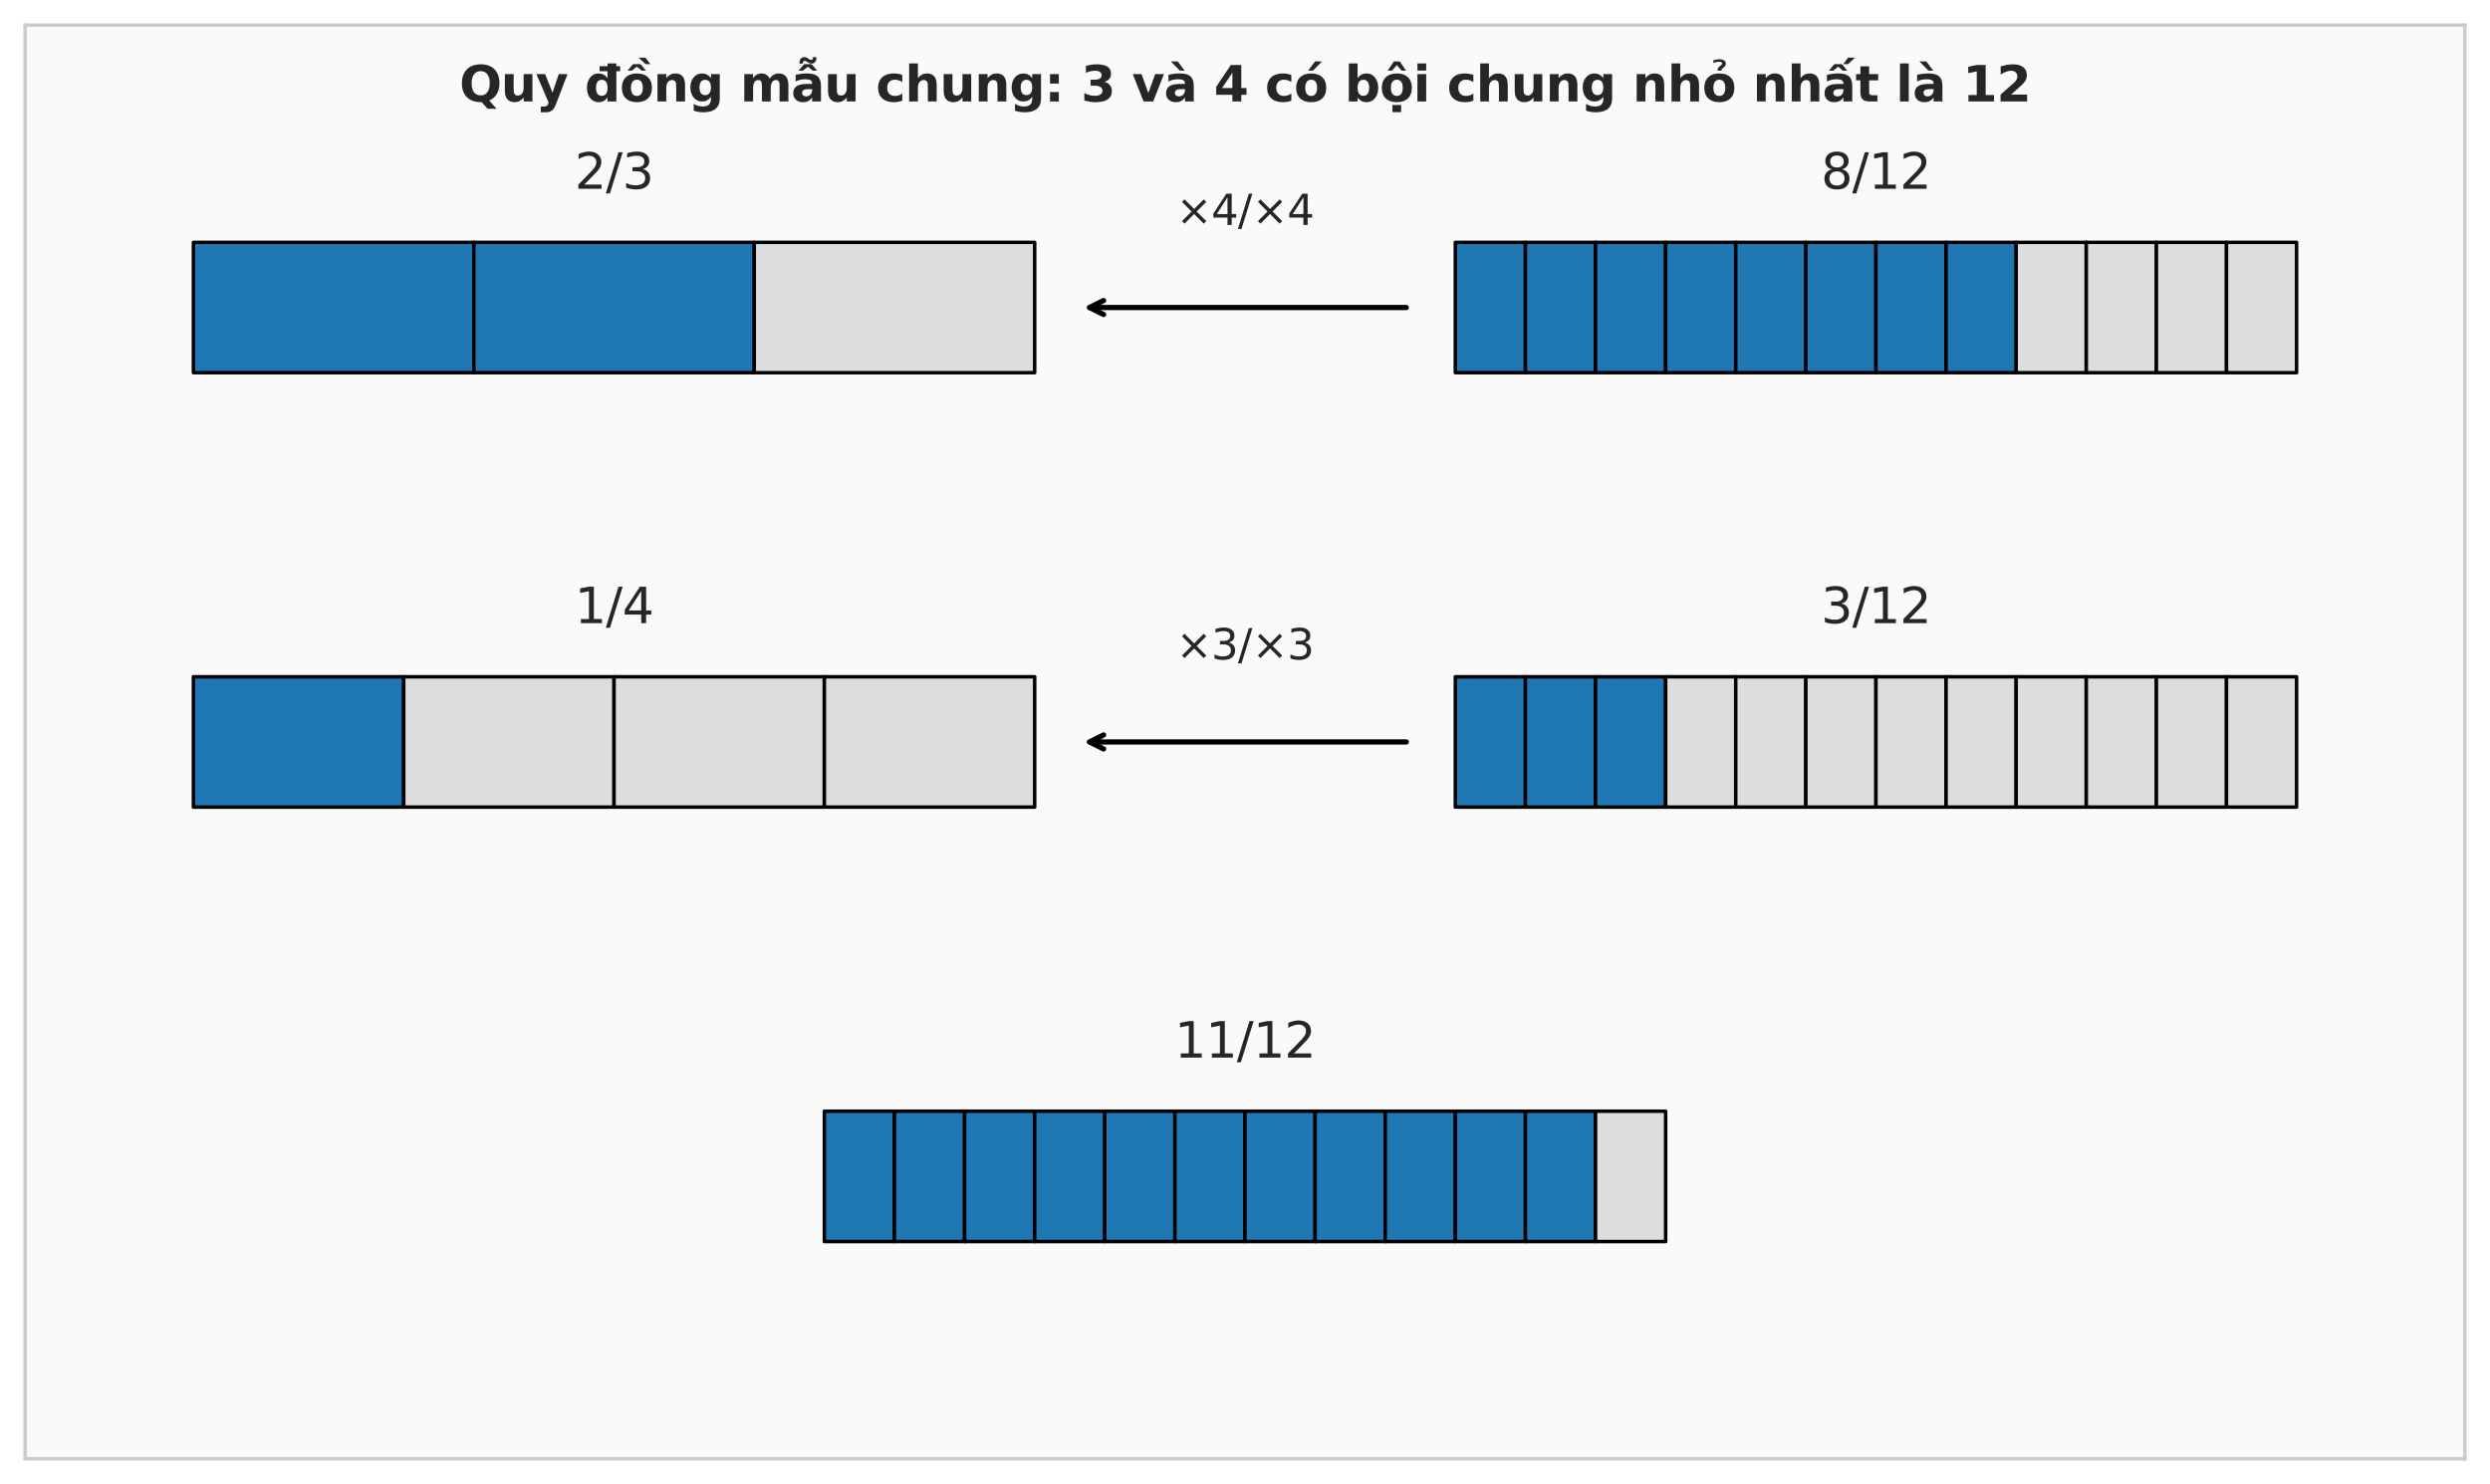 <?xml version="1.0" encoding="utf-8" standalone="no"?>
<!DOCTYPE svg PUBLIC "-//W3C//DTD SVG 1.1//EN"
  "http://www.w3.org/Graphics/SVG/1.1/DTD/svg11.dtd">
<svg xmlns:xlink="http://www.w3.org/1999/xlink" width="712.8pt" height="424.8pt" viewBox="0 0 712.8 424.8" xmlns="http://www.w3.org/2000/svg" version="1.1">
 <defs>
  <style type="text/css">*{stroke-linejoin: round; stroke-linecap: butt}</style>
 </defs>
 <g id="figure_1">
  <g id="patch_1">
   <path d="M 0 424.8 
L 712.8 424.8 
L 712.8 0 
L 0 0 
z
" style="fill: #ffffff"/>
  </g>
  <g id="axes_1">
   <g id="patch_2">
    <path d="M 7.2 417.6 
L 705.6 417.6 
L 705.6 7.2 
L 7.2 7.2 
z
" style="fill: #fafafa"/>
   </g>
   <g id="matplotlib.axis_1"/>
   <g id="matplotlib.axis_2"/>
   <g id="patch_3">
    <path d="M 55.366 106.691 
L 135.641 106.691 
L 135.641 69.382 
L 55.366 69.382 
z
" clip-path="url(#p37496018b1)" style="fill: #1f77b4; stroke: #000000; stroke-linejoin: miter"/>
   </g>
   <g id="patch_4">
    <path d="M 135.641 106.691 
L 215.917 106.691 
L 215.917 69.382 
L 135.641 69.382 
z
" clip-path="url(#p37496018b1)" style="fill: #1f77b4; stroke: #000000; stroke-linejoin: miter"/>
   </g>
   <g id="patch_5">
    <path d="M 215.917 106.691 
L 296.193 106.691 
L 296.193 69.382 
L 215.917 69.382 
z
" clip-path="url(#p37496018b1)" style="fill: #dddddd; stroke: #000000; stroke-linejoin: miter"/>
   </g>
   <g id="patch_6">
    <path d="M 416.607 106.691 
L 436.676 106.691 
L 436.676 69.382 
L 416.607 69.382 
z
" clip-path="url(#p37496018b1)" style="fill: #1f77b4; stroke: #000000; stroke-linejoin: miter"/>
   </g>
   <g id="patch_7">
    <path d="M 436.676 106.691 
L 456.745 106.691 
L 456.745 69.382 
L 436.676 69.382 
z
" clip-path="url(#p37496018b1)" style="fill: #1f77b4; stroke: #000000; stroke-linejoin: miter"/>
   </g>
   <g id="patch_8">
    <path d="M 456.745 106.691 
L 476.814 106.691 
L 476.814 69.382 
L 456.745 69.382 
z
" clip-path="url(#p37496018b1)" style="fill: #1f77b4; stroke: #000000; stroke-linejoin: miter"/>
   </g>
   <g id="patch_9">
    <path d="M 476.814 106.691 
L 496.883 106.691 
L 496.883 69.382 
L 476.814 69.382 
z
" clip-path="url(#p37496018b1)" style="fill: #1f77b4; stroke: #000000; stroke-linejoin: miter"/>
   </g>
   <g id="patch_10">
    <path d="M 496.883 106.691 
L 516.952 106.691 
L 516.952 69.382 
L 496.883 69.382 
z
" clip-path="url(#p37496018b1)" style="fill: #1f77b4; stroke: #000000; stroke-linejoin: miter"/>
   </g>
   <g id="patch_11">
    <path d="M 516.952 106.691 
L 537.021 106.691 
L 537.021 69.382 
L 516.952 69.382 
z
" clip-path="url(#p37496018b1)" style="fill: #1f77b4; stroke: #000000; stroke-linejoin: miter"/>
   </g>
   <g id="patch_12">
    <path d="M 537.021 106.691 
L 557.09 106.691 
L 557.09 69.382 
L 537.021 69.382 
z
" clip-path="url(#p37496018b1)" style="fill: #1f77b4; stroke: #000000; stroke-linejoin: miter"/>
   </g>
   <g id="patch_13">
    <path d="M 557.09 106.691 
L 577.159 106.691 
L 577.159 69.382 
L 557.09 69.382 
z
" clip-path="url(#p37496018b1)" style="fill: #1f77b4; stroke: #000000; stroke-linejoin: miter"/>
   </g>
   <g id="patch_14">
    <path d="M 577.159 106.691 
L 597.228 106.691 
L 597.228 69.382 
L 577.159 69.382 
z
" clip-path="url(#p37496018b1)" style="fill: #dddddd; stroke: #000000; stroke-linejoin: miter"/>
   </g>
   <g id="patch_15">
    <path d="M 597.228 106.691 
L 617.297 106.691 
L 617.297 69.382 
L 597.228 69.382 
z
" clip-path="url(#p37496018b1)" style="fill: #dddddd; stroke: #000000; stroke-linejoin: miter"/>
   </g>
   <g id="patch_16">
    <path d="M 617.297 106.691 
L 637.366 106.691 
L 637.366 69.382 
L 617.297 69.382 
z
" clip-path="url(#p37496018b1)" style="fill: #dddddd; stroke: #000000; stroke-linejoin: miter"/>
   </g>
   <g id="patch_17">
    <path d="M 637.366 106.691 
L 657.434 106.691 
L 657.434 69.382 
L 637.366 69.382 
z
" clip-path="url(#p37496018b1)" style="fill: #dddddd; stroke: #000000; stroke-linejoin: miter"/>
   </g>
   <g id="patch_18">
    <path d="M 55.366 231.055 
L 115.572 231.055 
L 115.572 193.745 
L 55.366 193.745 
z
" clip-path="url(#p37496018b1)" style="fill: #1f77b4; stroke: #000000; stroke-linejoin: miter"/>
   </g>
   <g id="patch_19">
    <path d="M 115.572 231.055 
L 175.779 231.055 
L 175.779 193.745 
L 115.572 193.745 
z
" clip-path="url(#p37496018b1)" style="fill: #dddddd; stroke: #000000; stroke-linejoin: miter"/>
   </g>
   <g id="patch_20">
    <path d="M 175.779 231.055 
L 235.986 231.055 
L 235.986 193.745 
L 175.779 193.745 
z
" clip-path="url(#p37496018b1)" style="fill: #dddddd; stroke: #000000; stroke-linejoin: miter"/>
   </g>
   <g id="patch_21">
    <path d="M 235.986 231.055 
L 296.193 231.055 
L 296.193 193.745 
L 235.986 193.745 
z
" clip-path="url(#p37496018b1)" style="fill: #dddddd; stroke: #000000; stroke-linejoin: miter"/>
   </g>
   <g id="patch_22">
    <path d="M 416.607 231.055 
L 436.676 231.055 
L 436.676 193.745 
L 416.607 193.745 
z
" clip-path="url(#p37496018b1)" style="fill: #1f77b4; stroke: #000000; stroke-linejoin: miter"/>
   </g>
   <g id="patch_23">
    <path d="M 436.676 231.055 
L 456.745 231.055 
L 456.745 193.745 
L 436.676 193.745 
z
" clip-path="url(#p37496018b1)" style="fill: #1f77b4; stroke: #000000; stroke-linejoin: miter"/>
   </g>
   <g id="patch_24">
    <path d="M 456.745 231.055 
L 476.814 231.055 
L 476.814 193.745 
L 456.745 193.745 
z
" clip-path="url(#p37496018b1)" style="fill: #1f77b4; stroke: #000000; stroke-linejoin: miter"/>
   </g>
   <g id="patch_25">
    <path d="M 476.814 231.055 
L 496.883 231.055 
L 496.883 193.745 
L 476.814 193.745 
z
" clip-path="url(#p37496018b1)" style="fill: #dddddd; stroke: #000000; stroke-linejoin: miter"/>
   </g>
   <g id="patch_26">
    <path d="M 496.883 231.055 
L 516.952 231.055 
L 516.952 193.745 
L 496.883 193.745 
z
" clip-path="url(#p37496018b1)" style="fill: #dddddd; stroke: #000000; stroke-linejoin: miter"/>
   </g>
   <g id="patch_27">
    <path d="M 516.952 231.055 
L 537.021 231.055 
L 537.021 193.745 
L 516.952 193.745 
z
" clip-path="url(#p37496018b1)" style="fill: #dddddd; stroke: #000000; stroke-linejoin: miter"/>
   </g>
   <g id="patch_28">
    <path d="M 537.021 231.055 
L 557.09 231.055 
L 557.09 193.745 
L 537.021 193.745 
z
" clip-path="url(#p37496018b1)" style="fill: #dddddd; stroke: #000000; stroke-linejoin: miter"/>
   </g>
   <g id="patch_29">
    <path d="M 557.09 231.055 
L 577.159 231.055 
L 577.159 193.745 
L 557.09 193.745 
z
" clip-path="url(#p37496018b1)" style="fill: #dddddd; stroke: #000000; stroke-linejoin: miter"/>
   </g>
   <g id="patch_30">
    <path d="M 577.159 231.055 
L 597.228 231.055 
L 597.228 193.745 
L 577.159 193.745 
z
" clip-path="url(#p37496018b1)" style="fill: #dddddd; stroke: #000000; stroke-linejoin: miter"/>
   </g>
   <g id="patch_31">
    <path d="M 597.228 231.055 
L 617.297 231.055 
L 617.297 193.745 
L 597.228 193.745 
z
" clip-path="url(#p37496018b1)" style="fill: #dddddd; stroke: #000000; stroke-linejoin: miter"/>
   </g>
   <g id="patch_32">
    <path d="M 617.297 231.055 
L 637.366 231.055 
L 637.366 193.745 
L 617.297 193.745 
z
" clip-path="url(#p37496018b1)" style="fill: #dddddd; stroke: #000000; stroke-linejoin: miter"/>
   </g>
   <g id="patch_33">
    <path d="M 637.366 231.055 
L 657.434 231.055 
L 657.434 193.745 
L 637.366 193.745 
z
" clip-path="url(#p37496018b1)" style="fill: #dddddd; stroke: #000000; stroke-linejoin: miter"/>
   </g>
   <g id="patch_34">
    <path d="M 235.986 355.418 
L 256.055 355.418 
L 256.055 318.109 
L 235.986 318.109 
z
" clip-path="url(#p37496018b1)" style="fill: #1f77b4; stroke: #000000; stroke-linejoin: miter"/>
   </g>
   <g id="patch_35">
    <path d="M 256.055 355.418 
L 276.124 355.418 
L 276.124 318.109 
L 256.055 318.109 
z
" clip-path="url(#p37496018b1)" style="fill: #1f77b4; stroke: #000000; stroke-linejoin: miter"/>
   </g>
   <g id="patch_36">
    <path d="M 276.124 355.418 
L 296.193 355.418 
L 296.193 318.109 
L 276.124 318.109 
z
" clip-path="url(#p37496018b1)" style="fill: #1f77b4; stroke: #000000; stroke-linejoin: miter"/>
   </g>
   <g id="patch_37">
    <path d="M 296.193 355.418 
L 316.262 355.418 
L 316.262 318.109 
L 296.193 318.109 
z
" clip-path="url(#p37496018b1)" style="fill: #1f77b4; stroke: #000000; stroke-linejoin: miter"/>
   </g>
   <g id="patch_38">
    <path d="M 316.262 355.418 
L 336.331 355.418 
L 336.331 318.109 
L 316.262 318.109 
z
" clip-path="url(#p37496018b1)" style="fill: #1f77b4; stroke: #000000; stroke-linejoin: miter"/>
   </g>
   <g id="patch_39">
    <path d="M 336.331 355.418 
L 356.4 355.418 
L 356.4 318.109 
L 336.331 318.109 
z
" clip-path="url(#p37496018b1)" style="fill: #1f77b4; stroke: #000000; stroke-linejoin: miter"/>
   </g>
   <g id="patch_40">
    <path d="M 356.4 355.418 
L 376.469 355.418 
L 376.469 318.109 
L 356.4 318.109 
z
" clip-path="url(#p37496018b1)" style="fill: #1f77b4; stroke: #000000; stroke-linejoin: miter"/>
   </g>
   <g id="patch_41">
    <path d="M 376.469 355.418 
L 396.538 355.418 
L 396.538 318.109 
L 376.469 318.109 
z
" clip-path="url(#p37496018b1)" style="fill: #1f77b4; stroke: #000000; stroke-linejoin: miter"/>
   </g>
   <g id="patch_42">
    <path d="M 396.538 355.418 
L 416.607 355.418 
L 416.607 318.109 
L 396.538 318.109 
z
" clip-path="url(#p37496018b1)" style="fill: #1f77b4; stroke: #000000; stroke-linejoin: miter"/>
   </g>
   <g id="patch_43">
    <path d="M 416.607 355.418 
L 436.676 355.418 
L 436.676 318.109 
L 416.607 318.109 
z
" clip-path="url(#p37496018b1)" style="fill: #1f77b4; stroke: #000000; stroke-linejoin: miter"/>
   </g>
   <g id="patch_44">
    <path d="M 436.676 355.418 
L 456.745 355.418 
L 456.745 318.109 
L 436.676 318.109 
z
" clip-path="url(#p37496018b1)" style="fill: #1f77b4; stroke: #000000; stroke-linejoin: miter"/>
   </g>
   <g id="patch_45">
    <path d="M 456.745 355.418 
L 476.814 355.418 
L 476.814 318.109 
L 456.745 318.109 
z
" clip-path="url(#p37496018b1)" style="fill: #dddddd; stroke: #000000; stroke-linejoin: miter"/>
   </g>
   <g id="patch_46">
    <path d="M 7.2 417.6 
L 7.2 7.2 
" style="fill: none; stroke: #cccccc; stroke-linejoin: miter; stroke-linecap: square"/>
   </g>
   <g id="patch_47">
    <path d="M 705.6 417.6 
L 705.6 7.2 
" style="fill: none; stroke: #cccccc; stroke-linejoin: miter; stroke-linecap: square"/>
   </g>
   <g id="patch_48">
    <path d="M 7.2 417.6 
L 705.6 417.6 
" style="fill: none; stroke: #cccccc; stroke-linejoin: miter; stroke-linecap: square"/>
   </g>
   <g id="patch_49">
    <path d="M 7.2 7.2 
L 705.6 7.2 
" style="fill: none; stroke: #cccccc; stroke-linejoin: miter; stroke-linecap: square"/>
   </g>
   <g id="patch_50">
    <path d="M 402.564 88.036 
Q 356.399 88.036 311.912 88.036 
" style="fill: none; stroke: #000000; stroke-width: 1.5; stroke-linecap: round"/>
    <path d="M 315.912 90.036 
L 311.912 88.036 
L 315.912 86.036 
" style="fill: none; stroke: #000000; stroke-width: 1.5; stroke-linecap: round"/>
   </g>
   <g id="text_1">
    <!-- ×4/×4 -->
    <g style="fill: #262626" transform="translate(336.688 64.399) scale(0.12 -0.12)">
     <defs>
      <path id="DejaVuSans-d7" d="M 4488 3438 
L 3059 2003 
L 4488 575 
L 4116 197 
L 2681 1631 
L 1247 197 
L 878 575 
L 2303 2003 
L 878 3438 
L 1247 3816 
L 2681 2381 
L 4116 3816 
L 4488 3438 
z
" transform="scale(0.016)"/>
      <path id="DejaVuSans-34" d="M 2419 4116 
L 825 1625 
L 2419 1625 
L 2419 4116 
z
M 2253 4666 
L 3047 4666 
L 3047 1625 
L 3713 1625 
L 3713 1100 
L 3047 1100 
L 3047 0 
L 2419 0 
L 2419 1100 
L 313 1100 
L 313 1709 
L 2253 4666 
z
" transform="scale(0.016)"/>
      <path id="DejaVuSans-2f" d="M 1625 4666 
L 2156 4666 
L 531 -594 
L 0 -594 
L 1625 4666 
z
" transform="scale(0.016)"/>
     </defs>
     <use xlink:href="#DejaVuSans-d7"/>
     <use xlink:href="#DejaVuSans-34" transform="translate(83.789 0)"/>
     <use xlink:href="#DejaVuSans-2f" transform="translate(147.412 0)"/>
     <use xlink:href="#DejaVuSans-d7" transform="translate(181.104 0)"/>
     <use xlink:href="#DejaVuSans-34" transform="translate(264.893 0)"/>
    </g>
   </g>
   <g id="text_2">
    <!-- 2/3 -->
    <g style="fill: #262626" transform="translate(164.514 54.034) scale(0.14 -0.14)">
     <defs>
      <path id="DejaVuSans-32" d="M 1228 531 
L 3431 531 
L 3431 0 
L 469 0 
L 469 531 
Q 828 903 1448 1529 
Q 2069 2156 2228 2338 
Q 2531 2678 2651 2914 
Q 2772 3150 2772 3378 
Q 2772 3750 2511 3984 
Q 2250 4219 1831 4219 
Q 1534 4219 1204 4116 
Q 875 4013 500 3803 
L 500 4441 
Q 881 4594 1212 4672 
Q 1544 4750 1819 4750 
Q 2544 4750 2975 4387 
Q 3406 4025 3406 3419 
Q 3406 3131 3298 2873 
Q 3191 2616 2906 2266 
Q 2828 2175 2409 1742 
Q 1991 1309 1228 531 
z
" transform="scale(0.016)"/>
      <path id="DejaVuSans-33" d="M 2597 2516 
Q 3050 2419 3304 2112 
Q 3559 1806 3559 1356 
Q 3559 666 3084 287 
Q 2609 -91 1734 -91 
Q 1441 -91 1130 -33 
Q 819 25 488 141 
L 488 750 
Q 750 597 1062 519 
Q 1375 441 1716 441 
Q 2309 441 2620 675 
Q 2931 909 2931 1356 
Q 2931 1769 2642 2001 
Q 2353 2234 1838 2234 
L 1294 2234 
L 1294 2753 
L 1863 2753 
Q 2328 2753 2575 2939 
Q 2822 3125 2822 3475 
Q 2822 3834 2567 4026 
Q 2313 4219 1838 4219 
Q 1578 4219 1281 4162 
Q 984 4106 628 3988 
L 628 4550 
Q 988 4650 1302 4700 
Q 1616 4750 1894 4750 
Q 2613 4750 3031 4423 
Q 3450 4097 3450 3541 
Q 3450 3153 3228 2886 
Q 3006 2619 2597 2516 
z
" transform="scale(0.016)"/>
     </defs>
     <use xlink:href="#DejaVuSans-32"/>
     <use xlink:href="#DejaVuSans-2f" transform="translate(63.623 0)"/>
     <use xlink:href="#DejaVuSans-33" transform="translate(97.314 0)"/>
    </g>
   </g>
   <g id="text_3">
    <!-- 8/12 -->
    <g style="fill: #262626" transform="translate(521.301 54.034) scale(0.14 -0.14)">
     <defs>
      <path id="DejaVuSans-38" d="M 2034 2216 
Q 1584 2216 1326 1975 
Q 1069 1734 1069 1313 
Q 1069 891 1326 650 
Q 1584 409 2034 409 
Q 2484 409 2743 651 
Q 3003 894 3003 1313 
Q 3003 1734 2745 1975 
Q 2488 2216 2034 2216 
z
M 1403 2484 
Q 997 2584 770 2862 
Q 544 3141 544 3541 
Q 544 4100 942 4425 
Q 1341 4750 2034 4750 
Q 2731 4750 3128 4425 
Q 3525 4100 3525 3541 
Q 3525 3141 3298 2862 
Q 3072 2584 2669 2484 
Q 3125 2378 3379 2068 
Q 3634 1759 3634 1313 
Q 3634 634 3220 271 
Q 2806 -91 2034 -91 
Q 1263 -91 848 271 
Q 434 634 434 1313 
Q 434 1759 690 2068 
Q 947 2378 1403 2484 
z
M 1172 3481 
Q 1172 3119 1398 2916 
Q 1625 2713 2034 2713 
Q 2441 2713 2670 2916 
Q 2900 3119 2900 3481 
Q 2900 3844 2670 4047 
Q 2441 4250 2034 4250 
Q 1625 4250 1398 4047 
Q 1172 3844 1172 3481 
z
" transform="scale(0.016)"/>
      <path id="DejaVuSans-31" d="M 794 531 
L 1825 531 
L 1825 4091 
L 703 3866 
L 703 4441 
L 1819 4666 
L 2450 4666 
L 2450 531 
L 3481 531 
L 3481 0 
L 794 0 
L 794 531 
z
" transform="scale(0.016)"/>
     </defs>
     <use xlink:href="#DejaVuSans-38"/>
     <use xlink:href="#DejaVuSans-2f" transform="translate(63.623 0)"/>
     <use xlink:href="#DejaVuSans-31" transform="translate(97.314 0)"/>
     <use xlink:href="#DejaVuSans-32" transform="translate(160.938 0)"/>
    </g>
   </g>
   <g id="patch_51">
    <path d="M 402.564 212.4 
Q 356.399 212.4 311.912 212.4 
" style="fill: none; stroke: #000000; stroke-width: 1.5; stroke-linecap: round"/>
    <path d="M 315.912 214.4 
L 311.912 212.4 
L 315.912 210.4 
" style="fill: none; stroke: #000000; stroke-width: 1.5; stroke-linecap: round"/>
   </g>
   <g id="text_4">
    <!-- ×3/×3 -->
    <g style="fill: #262626" transform="translate(336.688 188.763) scale(0.12 -0.12)">
     <use xlink:href="#DejaVuSans-d7"/>
     <use xlink:href="#DejaVuSans-33" transform="translate(83.789 0)"/>
     <use xlink:href="#DejaVuSans-2f" transform="translate(147.412 0)"/>
     <use xlink:href="#DejaVuSans-d7" transform="translate(181.104 0)"/>
     <use xlink:href="#DejaVuSans-33" transform="translate(264.893 0)"/>
    </g>
   </g>
   <g id="text_5">
    <!-- 1/4 -->
    <g style="fill: #262626" transform="translate(164.514 178.398) scale(0.14 -0.14)">
     <use xlink:href="#DejaVuSans-31"/>
     <use xlink:href="#DejaVuSans-2f" transform="translate(63.623 0)"/>
     <use xlink:href="#DejaVuSans-34" transform="translate(97.314 0)"/>
    </g>
   </g>
   <g id="text_6">
    <!-- 3/12 -->
    <g style="fill: #262626" transform="translate(521.301 178.398) scale(0.14 -0.14)">
     <use xlink:href="#DejaVuSans-33"/>
     <use xlink:href="#DejaVuSans-2f" transform="translate(63.623 0)"/>
     <use xlink:href="#DejaVuSans-31" transform="translate(97.314 0)"/>
     <use xlink:href="#DejaVuSans-32" transform="translate(160.938 0)"/>
    </g>
   </g>
   <g id="text_7">
    <!-- 11/12 -->
    <g style="fill: #262626" transform="translate(336.227 302.761) scale(0.14 -0.14)">
     <use xlink:href="#DejaVuSans-31"/>
     <use xlink:href="#DejaVuSans-31" transform="translate(63.623 0)"/>
     <use xlink:href="#DejaVuSans-2f" transform="translate(127.246 0)"/>
     <use xlink:href="#DejaVuSans-31" transform="translate(160.938 0)"/>
     <use xlink:href="#DejaVuSans-32" transform="translate(224.561 0)"/>
    </g>
   </g>
   <g id="text_8">
    <!-- Quy đồng mẫu chung: 3 và 4 có bội chung nhỏ nhất là 12 -->
    <g style="fill: #262626" transform="translate(131.509 29.052) scale(0.14 -0.14)">
     <defs>
      <path id="DejaVuSans-Bold-51" d="M 2847 -84 
L 2753 -84 
Q 1600 -84 959 553 
Q 319 1191 319 2328 
Q 319 3463 958 4106 
Q 1597 4750 2719 4750 
Q 3853 4750 4486 4112 
Q 5119 3475 5119 2328 
Q 5119 1541 4783 972 
Q 4447 403 3816 116 
L 4756 -934 
L 3609 -934 
L 2847 -84 
z
M 2719 3878 
Q 2169 3878 1866 3472 
Q 1563 3066 1563 2328 
Q 1563 1578 1859 1179 
Q 2156 781 2719 781 
Q 3272 781 3575 1187 
Q 3878 1594 3878 2328 
Q 3878 3066 3575 3472 
Q 3272 3878 2719 3878 
z
" transform="scale(0.016)"/>
      <path id="DejaVuSans-Bold-75" d="M 500 1363 
L 500 3500 
L 1625 3500 
L 1625 3150 
Q 1625 2866 1622 2436 
Q 1619 2006 1619 1863 
Q 1619 1441 1641 1255 
Q 1663 1069 1716 984 
Q 1784 875 1895 815 
Q 2006 756 2150 756 
Q 2500 756 2700 1025 
Q 2900 1294 2900 1772 
L 2900 3500 
L 4019 3500 
L 4019 0 
L 2900 0 
L 2900 506 
Q 2647 200 2364 54 
Q 2081 -91 1741 -91 
Q 1134 -91 817 281 
Q 500 653 500 1363 
z
" transform="scale(0.016)"/>
      <path id="DejaVuSans-Bold-79" d="M 78 3500 
L 1197 3500 
L 2138 1125 
L 2938 3500 
L 4056 3500 
L 2584 -331 
Q 2363 -916 2067 -1148 
Q 1772 -1381 1288 -1381 
L 641 -1381 
L 641 -647 
L 991 -647 
Q 1275 -647 1404 -556 
Q 1534 -466 1606 -231 
L 1638 -134 
L 78 3500 
z
" transform="scale(0.016)"/>
      <path id="DejaVuSans-Bold-20" transform="scale(0.016)"/>
      <path id="DejaVuSans-Bold-111" d="M 2919 2988 
L 2919 3866 
L 1900 3866 
L 1900 4506 
L 2919 4506 
L 2919 4863 
L 4044 4863 
L 4044 4506 
L 4525 4506 
L 4525 3866 
L 4044 3866 
L 4044 0 
L 2919 0 
L 2919 506 
Q 2688 197 2409 53 
Q 2131 -91 1766 -91 
Q 1119 -91 703 423 
Q 288 938 288 1747 
Q 288 2556 703 3070 
Q 1119 3584 1766 3584 
Q 2128 3584 2408 3439 
Q 2688 3294 2919 2988 
z
M 2181 722 
Q 2541 722 2730 984 
Q 2919 1247 2919 1747 
Q 2919 2247 2730 2509 
Q 2541 2772 2181 2772 
Q 1825 2772 1636 2509 
Q 1447 2247 1447 1747 
Q 1447 1247 1636 984 
Q 1825 722 2181 722 
z
" transform="scale(0.016)"/>
      <path id="DejaVuSans-Bold-1ed3" d="M 2203 2784 
Q 1831 2784 1636 2517 
Q 1441 2250 1441 1747 
Q 1441 1244 1636 976 
Q 1831 709 2203 709 
Q 2569 709 2762 976 
Q 2956 1244 2956 1747 
Q 2956 2250 2762 2517 
Q 2569 2784 2203 2784 
z
M 2203 3584 
Q 3106 3584 3614 3096 
Q 4122 2609 4122 1747 
Q 4122 884 3614 396 
Q 3106 -91 2203 -91 
Q 1297 -91 786 396 
Q 275 884 275 1747 
Q 275 2609 786 3096 
Q 1297 3584 2203 3584 
z
M 1703 4769 
L 2665 4769 
L 3362 3944 
L 2806 3944 
L 2184 4447 
L 1562 3944 
L 1006 3944 
L 1703 4769 
z
M 3297 5601 
L 3915 4776 
L 3303 4776 
L 2412 5601 
L 3297 5601 
z
" transform="scale(0.016)"/>
      <path id="DejaVuSans-Bold-6e" d="M 4056 2131 
L 4056 0 
L 2931 0 
L 2931 347 
L 2931 1631 
Q 2931 2084 2911 2256 
Q 2891 2428 2841 2509 
Q 2775 2619 2662 2680 
Q 2550 2741 2406 2741 
Q 2056 2741 1856 2470 
Q 1656 2200 1656 1722 
L 1656 0 
L 538 0 
L 538 3500 
L 1656 3500 
L 1656 2988 
Q 1909 3294 2193 3439 
Q 2478 3584 2822 3584 
Q 3428 3584 3742 3212 
Q 4056 2841 4056 2131 
z
" transform="scale(0.016)"/>
      <path id="DejaVuSans-Bold-67" d="M 2919 594 
Q 2688 288 2409 144 
Q 2131 0 1766 0 
Q 1125 0 706 504 
Q 288 1009 288 1791 
Q 288 2575 706 3076 
Q 1125 3578 1766 3578 
Q 2131 3578 2409 3434 
Q 2688 3291 2919 2981 
L 2919 3500 
L 4044 3500 
L 4044 353 
Q 4044 -491 3511 -936 
Q 2978 -1381 1966 -1381 
Q 1638 -1381 1331 -1331 
Q 1025 -1281 716 -1178 
L 716 -306 
Q 1009 -475 1290 -558 
Q 1572 -641 1856 -641 
Q 2406 -641 2662 -400 
Q 2919 -159 2919 353 
L 2919 594 
z
M 2181 2772 
Q 1834 2772 1640 2515 
Q 1447 2259 1447 1791 
Q 1447 1309 1634 1061 
Q 1822 813 2181 813 
Q 2531 813 2725 1069 
Q 2919 1325 2919 1791 
Q 2919 2259 2725 2515 
Q 2531 2772 2181 2772 
z
" transform="scale(0.016)"/>
      <path id="DejaVuSans-Bold-6d" d="M 3781 2919 
Q 3994 3244 4286 3414 
Q 4578 3584 4928 3584 
Q 5531 3584 5847 3212 
Q 6163 2841 6163 2131 
L 6163 0 
L 5038 0 
L 5038 1825 
Q 5041 1866 5042 1909 
Q 5044 1953 5044 2034 
Q 5044 2406 4934 2573 
Q 4825 2741 4581 2741 
Q 4263 2741 4089 2478 
Q 3916 2216 3909 1719 
L 3909 0 
L 2784 0 
L 2784 1825 
Q 2784 2406 2684 2573 
Q 2584 2741 2328 2741 
Q 2006 2741 1831 2477 
Q 1656 2213 1656 1722 
L 1656 0 
L 531 0 
L 531 3500 
L 1656 3500 
L 1656 2988 
Q 1863 3284 2130 3434 
Q 2397 3584 2719 3584 
Q 3081 3584 3359 3409 
Q 3638 3234 3781 2919 
z
" transform="scale(0.016)"/>
      <path id="DejaVuSans-Bold-1eab" d="M 2106 1575 
Q 1756 1575 1579 1456 
Q 1403 1338 1403 1106 
Q 1403 894 1545 773 
Q 1688 653 1941 653 
Q 2256 653 2472 879 
Q 2688 1106 2688 1447 
L 2688 1575 
L 2106 1575 
z
M 3816 1997 
L 3816 0 
L 2688 0 
L 2688 519 
Q 2463 200 2181 54 
Q 1900 -91 1497 -91 
Q 953 -91 614 226 
Q 275 544 275 1050 
Q 275 1666 698 1953 
Q 1122 2241 2028 2241 
L 2688 2241 
L 2688 2328 
Q 2688 2594 2478 2717 
Q 2269 2841 1825 2841 
Q 1466 2841 1156 2769 
Q 847 2697 581 2553 
L 581 3406 
Q 941 3494 1303 3539 
Q 1666 3584 2028 3584 
Q 2975 3584 3395 3211 
Q 3816 2838 3816 1997 
z
M 1663 4769 
L 2625 4769 
L 3322 3944 
L 2766 3944 
L 2144 4447 
L 1522 3944 
L 966 3944 
L 1663 4769 
z
M 2158 4993 
L 1983 5102 
Q 1974 5109 1952 5121 
Q 1811 5202 1724 5202 
Q 1624 5202 1561 5108 
Q 1499 5015 1499 4859 
L 1499 4840 
L 1065 4840 
Q 1065 4855 1068 4886 
Q 1071 4918 1071 4934 
Q 1071 5265 1238 5468 
Q 1405 5671 1677 5671 
Q 1793 5671 1908 5632 
Q 2024 5593 2146 5518 
L 2330 5396 
Q 2396 5352 2457 5328 
Q 2518 5305 2568 5305 
Q 2683 5305 2744 5399 
Q 2805 5493 2805 5671 
L 3240 5671 
Q 3240 5652 3236 5621 
Q 3233 5590 3233 5574 
Q 3233 5243 3066 5041 
Q 2899 4840 2627 4840 
Q 2508 4840 2399 4874 
Q 2290 4909 2158 4993 
z
" transform="scale(0.016)"/>
      <path id="DejaVuSans-Bold-63" d="M 3366 3391 
L 3366 2478 
Q 3138 2634 2908 2709 
Q 2678 2784 2431 2784 
Q 1963 2784 1702 2511 
Q 1441 2238 1441 1747 
Q 1441 1256 1702 982 
Q 1963 709 2431 709 
Q 2694 709 2930 787 
Q 3166 866 3366 1019 
L 3366 103 
Q 3103 6 2833 -42 
Q 2563 -91 2291 -91 
Q 1344 -91 809 395 
Q 275 881 275 1747 
Q 275 2613 809 3098 
Q 1344 3584 2291 3584 
Q 2566 3584 2833 3536 
Q 3100 3488 3366 3391 
z
" transform="scale(0.016)"/>
      <path id="DejaVuSans-Bold-68" d="M 4056 2131 
L 4056 0 
L 2931 0 
L 2931 347 
L 2931 1625 
Q 2931 2084 2911 2256 
Q 2891 2428 2841 2509 
Q 2775 2619 2662 2680 
Q 2550 2741 2406 2741 
Q 2056 2741 1856 2470 
Q 1656 2200 1656 1722 
L 1656 0 
L 538 0 
L 538 4863 
L 1656 4863 
L 1656 2988 
Q 1909 3294 2193 3439 
Q 2478 3584 2822 3584 
Q 3428 3584 3742 3212 
Q 4056 2841 4056 2131 
z
" transform="scale(0.016)"/>
      <path id="DejaVuSans-Bold-3a" d="M 716 3500 
L 1844 3500 
L 1844 2291 
L 716 2291 
L 716 3500 
z
M 716 1209 
L 1844 1209 
L 1844 0 
L 716 0 
L 716 1209 
z
" transform="scale(0.016)"/>
      <path id="DejaVuSans-Bold-33" d="M 2981 2516 
Q 3453 2394 3698 2092 
Q 3944 1791 3944 1325 
Q 3944 631 3412 270 
Q 2881 -91 1863 -91 
Q 1503 -91 1142 -33 
Q 781 25 428 141 
L 428 1069 
Q 766 900 1098 814 
Q 1431 728 1753 728 
Q 2231 728 2486 893 
Q 2741 1059 2741 1369 
Q 2741 1688 2480 1852 
Q 2219 2016 1709 2016 
L 1228 2016 
L 1228 2791 
L 1734 2791 
Q 2188 2791 2409 2933 
Q 2631 3075 2631 3366 
Q 2631 3634 2415 3781 
Q 2200 3928 1806 3928 
Q 1516 3928 1219 3862 
Q 922 3797 628 3669 
L 628 4550 
Q 984 4650 1334 4700 
Q 1684 4750 2022 4750 
Q 2931 4750 3382 4451 
Q 3834 4153 3834 3553 
Q 3834 3144 3618 2883 
Q 3403 2622 2981 2516 
z
" transform="scale(0.016)"/>
      <path id="DejaVuSans-Bold-76" d="M 97 3500 
L 1216 3500 
L 2088 1081 
L 2956 3500 
L 4078 3500 
L 2700 0 
L 1472 0 
L 97 3500 
z
" transform="scale(0.016)"/>
      <path id="DejaVuSans-Bold-e0" d="M 2106 1575 
Q 1756 1575 1579 1456 
Q 1403 1338 1403 1106 
Q 1403 894 1545 773 
Q 1688 653 1941 653 
Q 2256 653 2472 879 
Q 2688 1106 2688 1447 
L 2688 1575 
L 2106 1575 
z
M 3816 1997 
L 3816 0 
L 2688 0 
L 2688 519 
Q 2463 200 2181 54 
Q 1900 -91 1497 -91 
Q 953 -91 614 226 
Q 275 544 275 1050 
Q 275 1666 698 1953 
Q 1122 2241 2028 2241 
L 2688 2241 
L 2688 2328 
Q 2688 2594 2478 2717 
Q 2269 2841 1825 2841 
Q 1466 2841 1156 2769 
Q 847 2697 581 2553 
L 581 3406 
Q 941 3494 1303 3539 
Q 1666 3584 2028 3584 
Q 2975 3584 3395 3211 
Q 3816 2838 3816 1997 
z
M 1762 5119 
L 2643 3944 
L 2031 3944 
L 878 5119 
L 1762 5119 
z
" transform="scale(0.016)"/>
      <path id="DejaVuSans-Bold-34" d="M 2356 3675 
L 1038 1722 
L 2356 1722 
L 2356 3675 
z
M 2156 4666 
L 3494 4666 
L 3494 1722 
L 4159 1722 
L 4159 850 
L 3494 850 
L 3494 0 
L 2356 0 
L 2356 850 
L 288 850 
L 288 1881 
L 2156 4666 
z
" transform="scale(0.016)"/>
      <path id="DejaVuSans-Bold-f3" d="M 2203 2784 
Q 1831 2784 1636 2517 
Q 1441 2250 1441 1747 
Q 1441 1244 1636 976 
Q 1831 709 2203 709 
Q 2569 709 2762 976 
Q 2956 1244 2956 1747 
Q 2956 2250 2762 2517 
Q 2569 2784 2203 2784 
z
M 2203 3584 
Q 3106 3584 3614 3096 
Q 4122 2609 4122 1747 
Q 4122 884 3614 396 
Q 3106 -91 2203 -91 
Q 1297 -91 786 396 
Q 275 884 275 1747 
Q 275 2609 786 3096 
Q 1297 3584 2203 3584 
z
M 2694 5119 
L 3578 5119 
L 2425 3944 
L 1813 3944 
L 2694 5119 
z
" transform="scale(0.016)"/>
      <path id="DejaVuSans-Bold-62" d="M 2400 722 
Q 2759 722 2948 984 
Q 3138 1247 3138 1747 
Q 3138 2247 2948 2509 
Q 2759 2772 2400 2772 
Q 2041 2772 1848 2508 
Q 1656 2244 1656 1747 
Q 1656 1250 1848 986 
Q 2041 722 2400 722 
z
M 1656 2988 
Q 1888 3294 2169 3439 
Q 2450 3584 2816 3584 
Q 3463 3584 3878 3070 
Q 4294 2556 4294 1747 
Q 4294 938 3878 423 
Q 3463 -91 2816 -91 
Q 2450 -91 2169 54 
Q 1888 200 1656 506 
L 1656 0 
L 538 0 
L 538 4863 
L 1656 4863 
L 1656 2988 
z
" transform="scale(0.016)"/>
      <path id="DejaVuSans-Bold-1ed9" d="M 1634 -447 
L 2753 -447 
L 2753 -1359 
L 1634 -1359 
L 1634 -447 
z
M 2203 2784 
Q 1831 2784 1636 2517 
Q 1441 2250 1441 1747 
Q 1441 1244 1636 976 
Q 1831 709 2203 709 
Q 2569 709 2762 976 
Q 2956 1244 2956 1747 
Q 2956 2250 2762 2517 
Q 2569 2784 2203 2784 
z
M 2203 3584 
Q 3106 3584 3614 3096 
Q 4122 2609 4122 1747 
Q 4122 884 3614 396 
Q 3106 -91 2203 -91 
Q 1297 -91 786 396 
Q 275 884 275 1747 
Q 275 2609 786 3096 
Q 1297 3584 2203 3584 
z
M 1822 5119 
L 2578 5119 
L 3378 3944 
L 2822 3944 
L 2200 4647 
L 1578 3944 
L 1022 3944 
L 1822 5119 
z
" transform="scale(0.016)"/>
      <path id="DejaVuSans-Bold-69" d="M 538 3500 
L 1656 3500 
L 1656 0 
L 538 0 
L 538 3500 
z
M 538 4863 
L 1656 4863 
L 1656 3950 
L 538 3950 
L 538 4863 
z
" transform="scale(0.016)"/>
      <path id="DejaVuSans-Bold-1ecf" d="M 2486 3944 
L 1977 3944 
L 1977 4097 
Q 1977 4188 2049 4303 
Q 2099 4384 2271 4519 
L 2371 4597 
Q 2433 4647 2483 4706 
Q 2558 4788 2561 4856 
Q 2561 4975 2424 5028 
Q 2305 5075 2102 5075 
Q 1989 5075 1851 5047 
Q 1714 5019 1442 4909 
L 1442 5272 
Q 1692 5341 1853 5369 
Q 2014 5397 2167 5397 
Q 2577 5397 2802 5250 
Q 3027 5103 3027 4825 
Q 3027 4681 2958 4569 
Q 2886 4447 2733 4334 
L 2633 4259 
Q 2539 4191 2511 4147 
Q 2486 4109 2486 4069 
L 2486 3944 
z
M 2203 2784 
Q 1831 2784 1636 2517 
Q 1441 2250 1441 1747 
Q 1441 1244 1636 976 
Q 1831 709 2203 709 
Q 2569 709 2762 976 
Q 2956 1244 2956 1747 
Q 2956 2250 2762 2517 
Q 2569 2784 2203 2784 
z
M 2203 3584 
Q 3106 3584 3614 3096 
Q 4122 2609 4122 1747 
Q 4122 884 3614 396 
Q 3106 -91 2203 -91 
Q 1297 -91 786 396 
Q 275 884 275 1747 
Q 275 2609 786 3096 
Q 1297 3584 2203 3584 
z
" transform="scale(0.016)"/>
      <path id="DejaVuSans-Bold-1ea5" d="M 2106 1575 
Q 1756 1575 1579 1456 
Q 1403 1338 1403 1106 
Q 1403 894 1545 773 
Q 1688 653 1941 653 
Q 2256 653 2472 879 
Q 2688 1106 2688 1447 
L 2688 1575 
L 2106 1575 
z
M 3816 1997 
L 3816 0 
L 2688 0 
L 2688 519 
Q 2463 200 2181 54 
Q 1900 -91 1497 -91 
Q 953 -91 614 226 
Q 275 544 275 1050 
Q 275 1666 698 1953 
Q 1122 2241 2028 2241 
L 2688 2241 
L 2688 2328 
Q 2688 2594 2478 2717 
Q 2269 2841 1825 2841 
Q 1466 2841 1156 2769 
Q 847 2697 581 2553 
L 581 3406 
Q 941 3494 1303 3539 
Q 1666 3584 2028 3584 
Q 2975 3584 3395 3211 
Q 3816 2838 3816 1997 
z
M 1527 4769 
L 2489 4769 
L 3186 3944 
L 2630 3944 
L 2008 4447 
L 1386 3944 
L 830 3944 
L 1527 4769 
z
M 3287 5601 
L 4172 5601 
L 3281 4776 
L 2669 4776 
L 3287 5601 
z
" transform="scale(0.016)"/>
      <path id="DejaVuSans-Bold-74" d="M 1759 4494 
L 1759 3500 
L 2913 3500 
L 2913 2700 
L 1759 2700 
L 1759 1216 
Q 1759 972 1856 886 
Q 1953 800 2241 800 
L 2816 800 
L 2816 0 
L 1856 0 
Q 1194 0 917 276 
Q 641 553 641 1216 
L 641 2700 
L 84 2700 
L 84 3500 
L 641 3500 
L 641 4494 
L 1759 4494 
z
" transform="scale(0.016)"/>
      <path id="DejaVuSans-Bold-6c" d="M 538 4863 
L 1656 4863 
L 1656 0 
L 538 0 
L 538 4863 
z
" transform="scale(0.016)"/>
      <path id="DejaVuSans-Bold-31" d="M 750 831 
L 1813 831 
L 1813 3847 
L 722 3622 
L 722 4441 
L 1806 4666 
L 2950 4666 
L 2950 831 
L 4013 831 
L 4013 0 
L 750 0 
L 750 831 
z
" transform="scale(0.016)"/>
      <path id="DejaVuSans-Bold-32" d="M 1844 884 
L 3897 884 
L 3897 0 
L 506 0 
L 506 884 
L 2209 2388 
Q 2438 2594 2547 2791 
Q 2656 2988 2656 3200 
Q 2656 3528 2436 3728 
Q 2216 3928 1850 3928 
Q 1569 3928 1234 3808 
Q 900 3688 519 3450 
L 519 4475 
Q 925 4609 1322 4679 
Q 1719 4750 2100 4750 
Q 2938 4750 3402 4381 
Q 3866 4013 3866 3353 
Q 3866 2972 3669 2642 
Q 3472 2313 2841 1759 
L 1844 884 
z
" transform="scale(0.016)"/>
     </defs>
     <use xlink:href="#DejaVuSans-Bold-51"/>
     <use xlink:href="#DejaVuSans-Bold-75" transform="translate(85.01 0)"/>
     <use xlink:href="#DejaVuSans-Bold-79" transform="translate(156.201 0)"/>
     <use xlink:href="#DejaVuSans-Bold-20" transform="translate(221.387 0)"/>
     <use xlink:href="#DejaVuSans-Bold-111" transform="translate(256.201 0)"/>
     <use xlink:href="#DejaVuSans-Bold-1ed3" transform="translate(327.783 0)"/>
     <use xlink:href="#DejaVuSans-Bold-6e" transform="translate(396.484 0)"/>
     <use xlink:href="#DejaVuSans-Bold-67" transform="translate(467.676 0)"/>
     <use xlink:href="#DejaVuSans-Bold-20" transform="translate(539.258 0)"/>
     <use xlink:href="#DejaVuSans-Bold-6d" transform="translate(574.072 0)"/>
     <use xlink:href="#DejaVuSans-Bold-1eab" transform="translate(678.271 0)"/>
     <use xlink:href="#DejaVuSans-Bold-75" transform="translate(745.752 0)"/>
     <use xlink:href="#DejaVuSans-Bold-20" transform="translate(816.943 0)"/>
     <use xlink:href="#DejaVuSans-Bold-63" transform="translate(851.758 0)"/>
     <use xlink:href="#DejaVuSans-Bold-68" transform="translate(911.035 0)"/>
     <use xlink:href="#DejaVuSans-Bold-75" transform="translate(982.227 0)"/>
     <use xlink:href="#DejaVuSans-Bold-6e" transform="translate(1053.418 0)"/>
     <use xlink:href="#DejaVuSans-Bold-67" transform="translate(1124.609 0)"/>
     <use xlink:href="#DejaVuSans-Bold-3a" transform="translate(1196.191 0)"/>
     <use xlink:href="#DejaVuSans-Bold-20" transform="translate(1236.182 0)"/>
     <use xlink:href="#DejaVuSans-Bold-33" transform="translate(1270.996 0)"/>
     <use xlink:href="#DejaVuSans-Bold-20" transform="translate(1340.576 0)"/>
     <use xlink:href="#DejaVuSans-Bold-76" transform="translate(1375.391 0)"/>
     <use xlink:href="#DejaVuSans-Bold-e0" transform="translate(1440.576 0)"/>
     <use xlink:href="#DejaVuSans-Bold-20" transform="translate(1508.057 0)"/>
     <use xlink:href="#DejaVuSans-Bold-34" transform="translate(1542.871 0)"/>
     <use xlink:href="#DejaVuSans-Bold-20" transform="translate(1612.451 0)"/>
     <use xlink:href="#DejaVuSans-Bold-63" transform="translate(1647.266 0)"/>
     <use xlink:href="#DejaVuSans-Bold-f3" transform="translate(1706.543 0)"/>
     <use xlink:href="#DejaVuSans-Bold-20" transform="translate(1775.244 0)"/>
     <use xlink:href="#DejaVuSans-Bold-62" transform="translate(1810.059 0)"/>
     <use xlink:href="#DejaVuSans-Bold-1ed9" transform="translate(1881.641 0)"/>
     <use xlink:href="#DejaVuSans-Bold-69" transform="translate(1950.342 0)"/>
     <use xlink:href="#DejaVuSans-Bold-20" transform="translate(1984.619 0)"/>
     <use xlink:href="#DejaVuSans-Bold-63" transform="translate(2019.434 0)"/>
     <use xlink:href="#DejaVuSans-Bold-68" transform="translate(2078.711 0)"/>
     <use xlink:href="#DejaVuSans-Bold-75" transform="translate(2149.902 0)"/>
     <use xlink:href="#DejaVuSans-Bold-6e" transform="translate(2221.094 0)"/>
     <use xlink:href="#DejaVuSans-Bold-67" transform="translate(2292.285 0)"/>
     <use xlink:href="#DejaVuSans-Bold-20" transform="translate(2363.867 0)"/>
     <use xlink:href="#DejaVuSans-Bold-6e" transform="translate(2398.682 0)"/>
     <use xlink:href="#DejaVuSans-Bold-68" transform="translate(2469.873 0)"/>
     <use xlink:href="#DejaVuSans-Bold-1ecf" transform="translate(2541.064 0)"/>
     <use xlink:href="#DejaVuSans-Bold-20" transform="translate(2609.766 0)"/>
     <use xlink:href="#DejaVuSans-Bold-6e" transform="translate(2644.58 0)"/>
     <use xlink:href="#DejaVuSans-Bold-68" transform="translate(2715.771 0)"/>
     <use xlink:href="#DejaVuSans-Bold-1ea5" transform="translate(2786.963 0)"/>
     <use xlink:href="#DejaVuSans-Bold-74" transform="translate(2854.443 0)"/>
     <use xlink:href="#DejaVuSans-Bold-20" transform="translate(2902.246 0)"/>
     <use xlink:href="#DejaVuSans-Bold-6c" transform="translate(2937.061 0)"/>
     <use xlink:href="#DejaVuSans-Bold-e0" transform="translate(2971.338 0)"/>
     <use xlink:href="#DejaVuSans-Bold-20" transform="translate(3038.818 0)"/>
     <use xlink:href="#DejaVuSans-Bold-31" transform="translate(3073.633 0)"/>
     <use xlink:href="#DejaVuSans-Bold-32" transform="translate(3143.213 0)"/>
    </g>
   </g>
  </g>
 </g>
 <defs>
  <clipPath id="p37496018b1">
   <rect x="7.2" y="7.2" width="698.4" height="410.4"/>
  </clipPath>
 </defs>
</svg>
